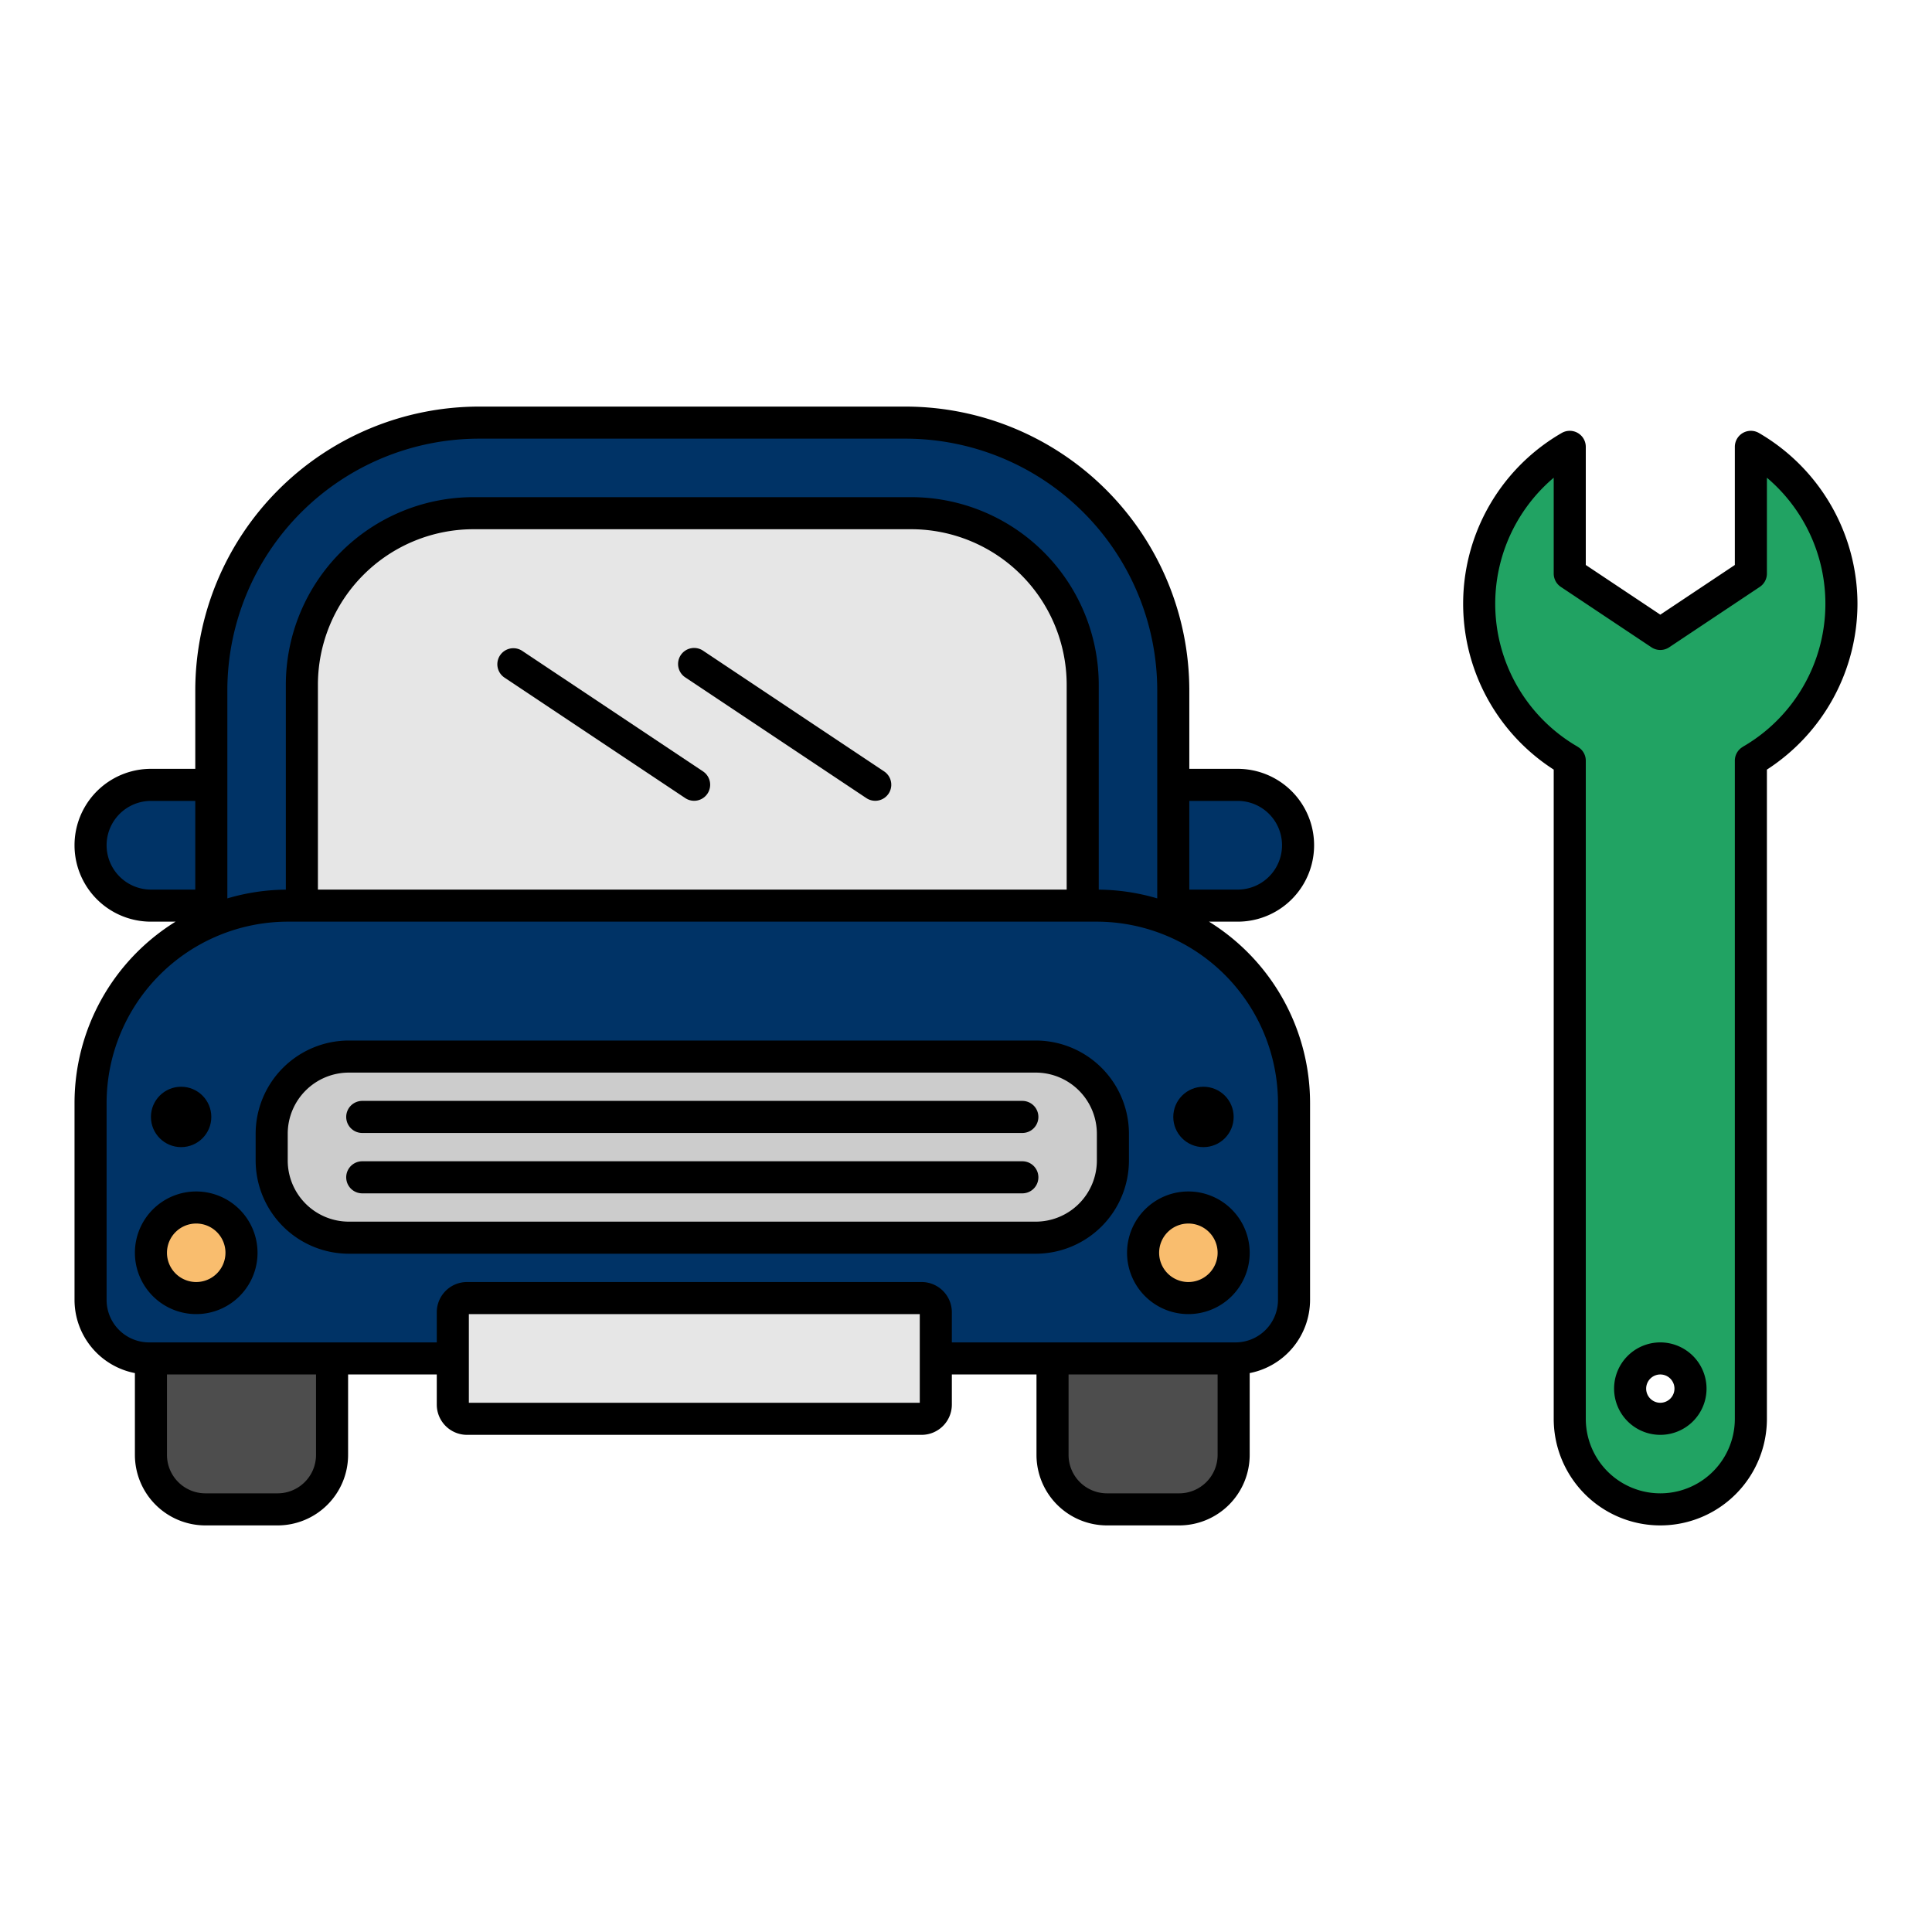 <?xml version="1.0" encoding="utf-8"?>
<svg xmlns="http://www.w3.org/2000/svg" height="300" version="1.1" viewBox="0 0 512 512" width="300">
  <g height="100%" transform="matrix(1,0,0,1,0,0)" width="100%">
    <g data-name="filled outline" id="filled_outline">
      <path d="M40,336H88a0,0,0,0,1,0,0v49.571A14.429,14.429,0,0,1,73.571,400H54.429A14.429,14.429,0,0,1,40,385.571V336A0,0,0,0,1,40,336Z" data-original-color="#4d4d4dff" fill="#4d4d4d" fill-opacity="1" stroke="none" stroke-opacity="1" style=""/>
      <path d="M278.932,336h48a0,0,0,0,1,0,0v49.571A14.429,14.429,0,0,1,312.5,400H293.361a14.429,14.429,0,0,1-14.429-14.429V336A0,0,0,0,1,278.932,336Z" data-original-color="#4d4d4dff" fill="#4d4d4d" fill-opacity="1" stroke="none" stroke-opacity="1" style=""/>
      <path d="M40,208H59a0,0,0,0,1,0,0v32a0,0,0,0,1,0,0H40a16,16,0,0,1-16-16v0A16,16,0,0,1,40,208Z" data-original-color="#6b9ec1ff" fill="#003366" fill-opacity="1" stroke="none" stroke-opacity="1" style=""/>
      <path d="M307,208h20a16,16,0,0,1,16,16v0a16,16,0,0,1-16,16H307a0,0,0,0,1,0,0V208A0,0,0,0,1,307,208Z" data-original-color="#6b9ec1ff" fill="#003366" fill-opacity="1" stroke="none" stroke-opacity="1" style=""/>
      <path d="M126.932,112H240a70.932,70.932,0,0,1,70.932,70.932V264a0,0,0,0,1,0,0H56a0,0,0,0,1,0,0V182.932A70.932,70.932,0,0,1,126.932,112Z" data-original-color="#7aa2c2ff" fill="#003366" fill-opacity="1" stroke="none" stroke-opacity="1" style=""/>
      <path d="M125.446,136H241.486a45.446,45.446,0,0,1,45.446,45.446V248a0,0,0,0,1,0,0H80a0,0,0,0,1,0,0V181.446A45.446,45.446,0,0,1,125.446,136Z" data-original-color="#e6e6e6ff" fill="#e6e6e6" fill-opacity="1" stroke="none" stroke-opacity="1" style=""/>
      <path d="M488,160a48,48,0,0,0-24-41.58V152l-24,16-24-16V118.42a48,48,0,0,0,0,83.143V376a24,24,0,0,0,48,0V201.563A47.97,47.97,0,0,0,488,160ZM440,376a8,8,0,1,1,8-8A8,8,0,0,1,440,376Z" data-original-color="#999999ff" fill="#21a363" fill-opacity="1" stroke="none" stroke-opacity="1" style=""/>
      <path d="M76.3,240h214.33a52.3,52.3,0,0,1,52.3,52.3V344.5a15.5,15.5,0,0,1-15.5,15.5H39.5A15.5,15.5,0,0,1,24,344.5V292.3A52.3,52.3,0,0,1,76.3,240Z" data-original-color="#6b9ec1ff" fill="#003366" fill-opacity="1" stroke="none" stroke-opacity="1" style=""/>
      <rect data-original-color="#ccccccff" fill="#cccccc" fill-opacity="1" height="48" rx="20.45" ry="20.45" stroke="none" stroke-opacity="1" style="" width="222.932" x="72" y="280"/>
      <rect data-original-color="#e6e6e6ff" fill="#e6e6e6" fill-opacity="1" height="32" rx="3.761" ry="3.761" stroke="none" stroke-opacity="1" style="" width="128" x="120" y="344"/>
      <circle cx="52" cy="332" data-original-color="#f9bd6eff" fill="#f9bd6e" fill-opacity="1" r="12" stroke="none" stroke-opacity="1" style=""/>
      <circle cx="314.932" cy="332" data-original-color="#f9bd6eff" fill="#f9bd6e" fill-opacity="1" r="12" stroke="none" stroke-opacity="1" style=""/>
      <path d="M492.25,160a52.459,52.459,0,0,0-26.121-45.258,4.25,4.25,0,0,0-6.379,3.678v31.306L440,162.892l-19.75-13.166V118.42a4.25,4.25,0,0,0-6.379-3.678,52.258,52.258,0,0,0-2.121,89.211V376a28.25,28.25,0,0,0,56.5,0V203.953A52.461,52.461,0,0,0,492.25,160Zm-30.379,37.9.009.015a4.23,4.23,0,0,0-2.13,3.663V376a19.75,19.75,0,0,1-39.5,0V201.58a4.23,4.23,0,0,0-2.13-3.663l.009-.015a43.755,43.755,0,0,1-6.379-71.3V152a4.248,4.248,0,0,0,1.893,3.536l24,16a4.247,4.247,0,0,0,4.714,0l24-16A4.248,4.248,0,0,0,468.25,152V126.6a43.755,43.755,0,0,1-6.379,71.3Z" data-original-color="#000000ff" fill="#000000" fill-opacity="1" stroke="none" stroke-opacity="1" style=""/>
      <path d="M440,355.75A12.25,12.25,0,1,0,452.25,368,12.263,12.263,0,0,0,440,355.75Zm0,16a3.75,3.75,0,1,1,3.75-3.75A3.755,3.755,0,0,1,440,371.75Z" data-original-color="#000000ff" fill="#000000" fill-opacity="1" stroke="none" stroke-opacity="1" style=""/>
      <path d="M320.4,244.25H328a20.25,20.25,0,0,0,0-40.5H315.18V182.93A75.266,75.266,0,0,0,240,107.75H126.93a75.266,75.266,0,0,0-75.18,75.18v20.82H40a20.25,20.25,0,0,0,0,40.5h6.529A56.555,56.555,0,0,0,19.75,292.3v52.2a19.776,19.776,0,0,0,16,19.383V385.57a18.7,18.7,0,0,0,18.68,18.68H73.57a18.7,18.7,0,0,0,18.68-18.68V364.25h23.5v7.989a8.02,8.02,0,0,0,8.011,8.011H244.239a8.02,8.02,0,0,0,8.011-8.011V364.25h22.43v21.32a18.7,18.7,0,0,0,18.68,18.68H312.5a18.7,18.7,0,0,0,18.68-18.68V363.883a19.777,19.777,0,0,0,16-19.383V292.3A56.556,56.556,0,0,0,320.4,244.25Zm7.6-32a11.75,11.75,0,0,1,0,23.5H315.18v-23.5Zm-201.07-96H240a66.755,66.755,0,0,1,66.68,66.68v55.154a56.353,56.353,0,0,0-15.5-2.32V181.45a49.751,49.751,0,0,0-49.69-49.7H125.45a49.757,49.757,0,0,0-49.7,49.7v54.314a56.353,56.353,0,0,0-15.5,2.32V182.93A66.755,66.755,0,0,1,126.93,116.25Zm155.75,119.5H84.25v-54.3a41.246,41.246,0,0,1,41.2-41.2H241.49a41.242,41.242,0,0,1,41.19,41.2ZM28.25,224A11.763,11.763,0,0,1,40,212.25H51.75v23.5H40A11.763,11.763,0,0,1,28.25,224Zm55.5,161.57a10.191,10.191,0,0,1-10.18,10.18H54.43a10.191,10.191,0,0,1-10.18-10.18V364.25h39.5Zm160-13.82H124.25v-23.5h119.5Zm68.75,24H293.36a10.192,10.192,0,0,1-10.18-10.18V364.25h39.5v21.32A10.192,10.192,0,0,1,312.5,395.75Zm26.18-51.25a11.263,11.263,0,0,1-11.25,11.25H252.25v-7.989a8.02,8.02,0,0,0-8.011-8.011H123.761a8.02,8.02,0,0,0-8.011,8.011v7.989H39.5A11.263,11.263,0,0,1,28.25,344.5V292.3A48.1,48.1,0,0,1,76.3,244.25H290.63a48.1,48.1,0,0,1,48.05,48.05Z" data-original-color="#000000ff" fill="#000000" fill-opacity="1" stroke="none" stroke-opacity="1" style=""/>
      <path d="M299.182,300.45a24.728,24.728,0,0,0-24.7-24.7H92.45a24.728,24.728,0,0,0-24.7,24.7v7.1a24.728,24.728,0,0,0,24.7,24.7H274.481a24.728,24.728,0,0,0,24.7-24.7Zm-8.5,7.1a16.219,16.219,0,0,1-16.2,16.2H92.45a16.219,16.219,0,0,1-16.2-16.2v-7.1a16.219,16.219,0,0,1,16.2-16.2H274.481a16.219,16.219,0,0,1,16.2,16.2Z" data-original-color="#000000ff" fill="#000000" fill-opacity="1" stroke="none" stroke-opacity="1" style=""/>
      <path d="M270.932,291.75H96a4.25,4.25,0,0,0,0,8.5H270.932a4.25,4.25,0,0,0,0-8.5Z" data-original-color="#000000ff" fill="#000000" fill-opacity="1" stroke="none" stroke-opacity="1" style=""/>
      <path d="M270.932,307.75H96a4.25,4.25,0,0,0,0,8.5H270.932a4.25,4.25,0,0,0,0-8.5Z" data-original-color="#000000ff" fill="#000000" fill-opacity="1" stroke="none" stroke-opacity="1" style=""/>
      <path d="M52,315.75A16.25,16.25,0,1,0,68.25,332,16.269,16.269,0,0,0,52,315.75Zm0,24A7.75,7.75,0,1,1,59.75,332,7.759,7.759,0,0,1,52,339.75Z" data-original-color="#000000ff" fill="#000000" fill-opacity="1" stroke="none" stroke-opacity="1" style=""/>
      <path d="M314.932,315.75A16.25,16.25,0,1,0,331.182,332,16.269,16.269,0,0,0,314.932,315.75Zm0,24a7.75,7.75,0,1,1,7.75-7.75A7.759,7.759,0,0,1,314.932,339.75Z" data-original-color="#000000ff" fill="#000000" fill-opacity="1" stroke="none" stroke-opacity="1" style=""/>
      <circle cx="48" cy="296" data-original-color="#000000ff" fill="#000000" fill-opacity="1" r="8" stroke="none" stroke-opacity="1" style=""/>
      <circle cx="318.932" cy="296" data-original-color="#000000ff" fill="#000000" fill-opacity="1" r="8" stroke="none" stroke-opacity="1" style=""/>
      <path d="M186.357,204.464l-48-32a4.25,4.25,0,0,0-4.714,7.072l48,32a4.25,4.25,0,0,0,4.714-7.072Z" data-original-color="#000000ff" fill="#000000" fill-opacity="1" stroke="none" stroke-opacity="1" style=""/>
      <path d="M234.357,204.464l-48-32a4.25,4.25,0,1,0-4.714,7.072l48,32a4.25,4.25,0,0,0,4.714-7.072Z" data-original-color="#000000ff" fill="#000000" fill-opacity="1" stroke="none" stroke-opacity="1" style=""/>
    </g>
  </g>
</svg>